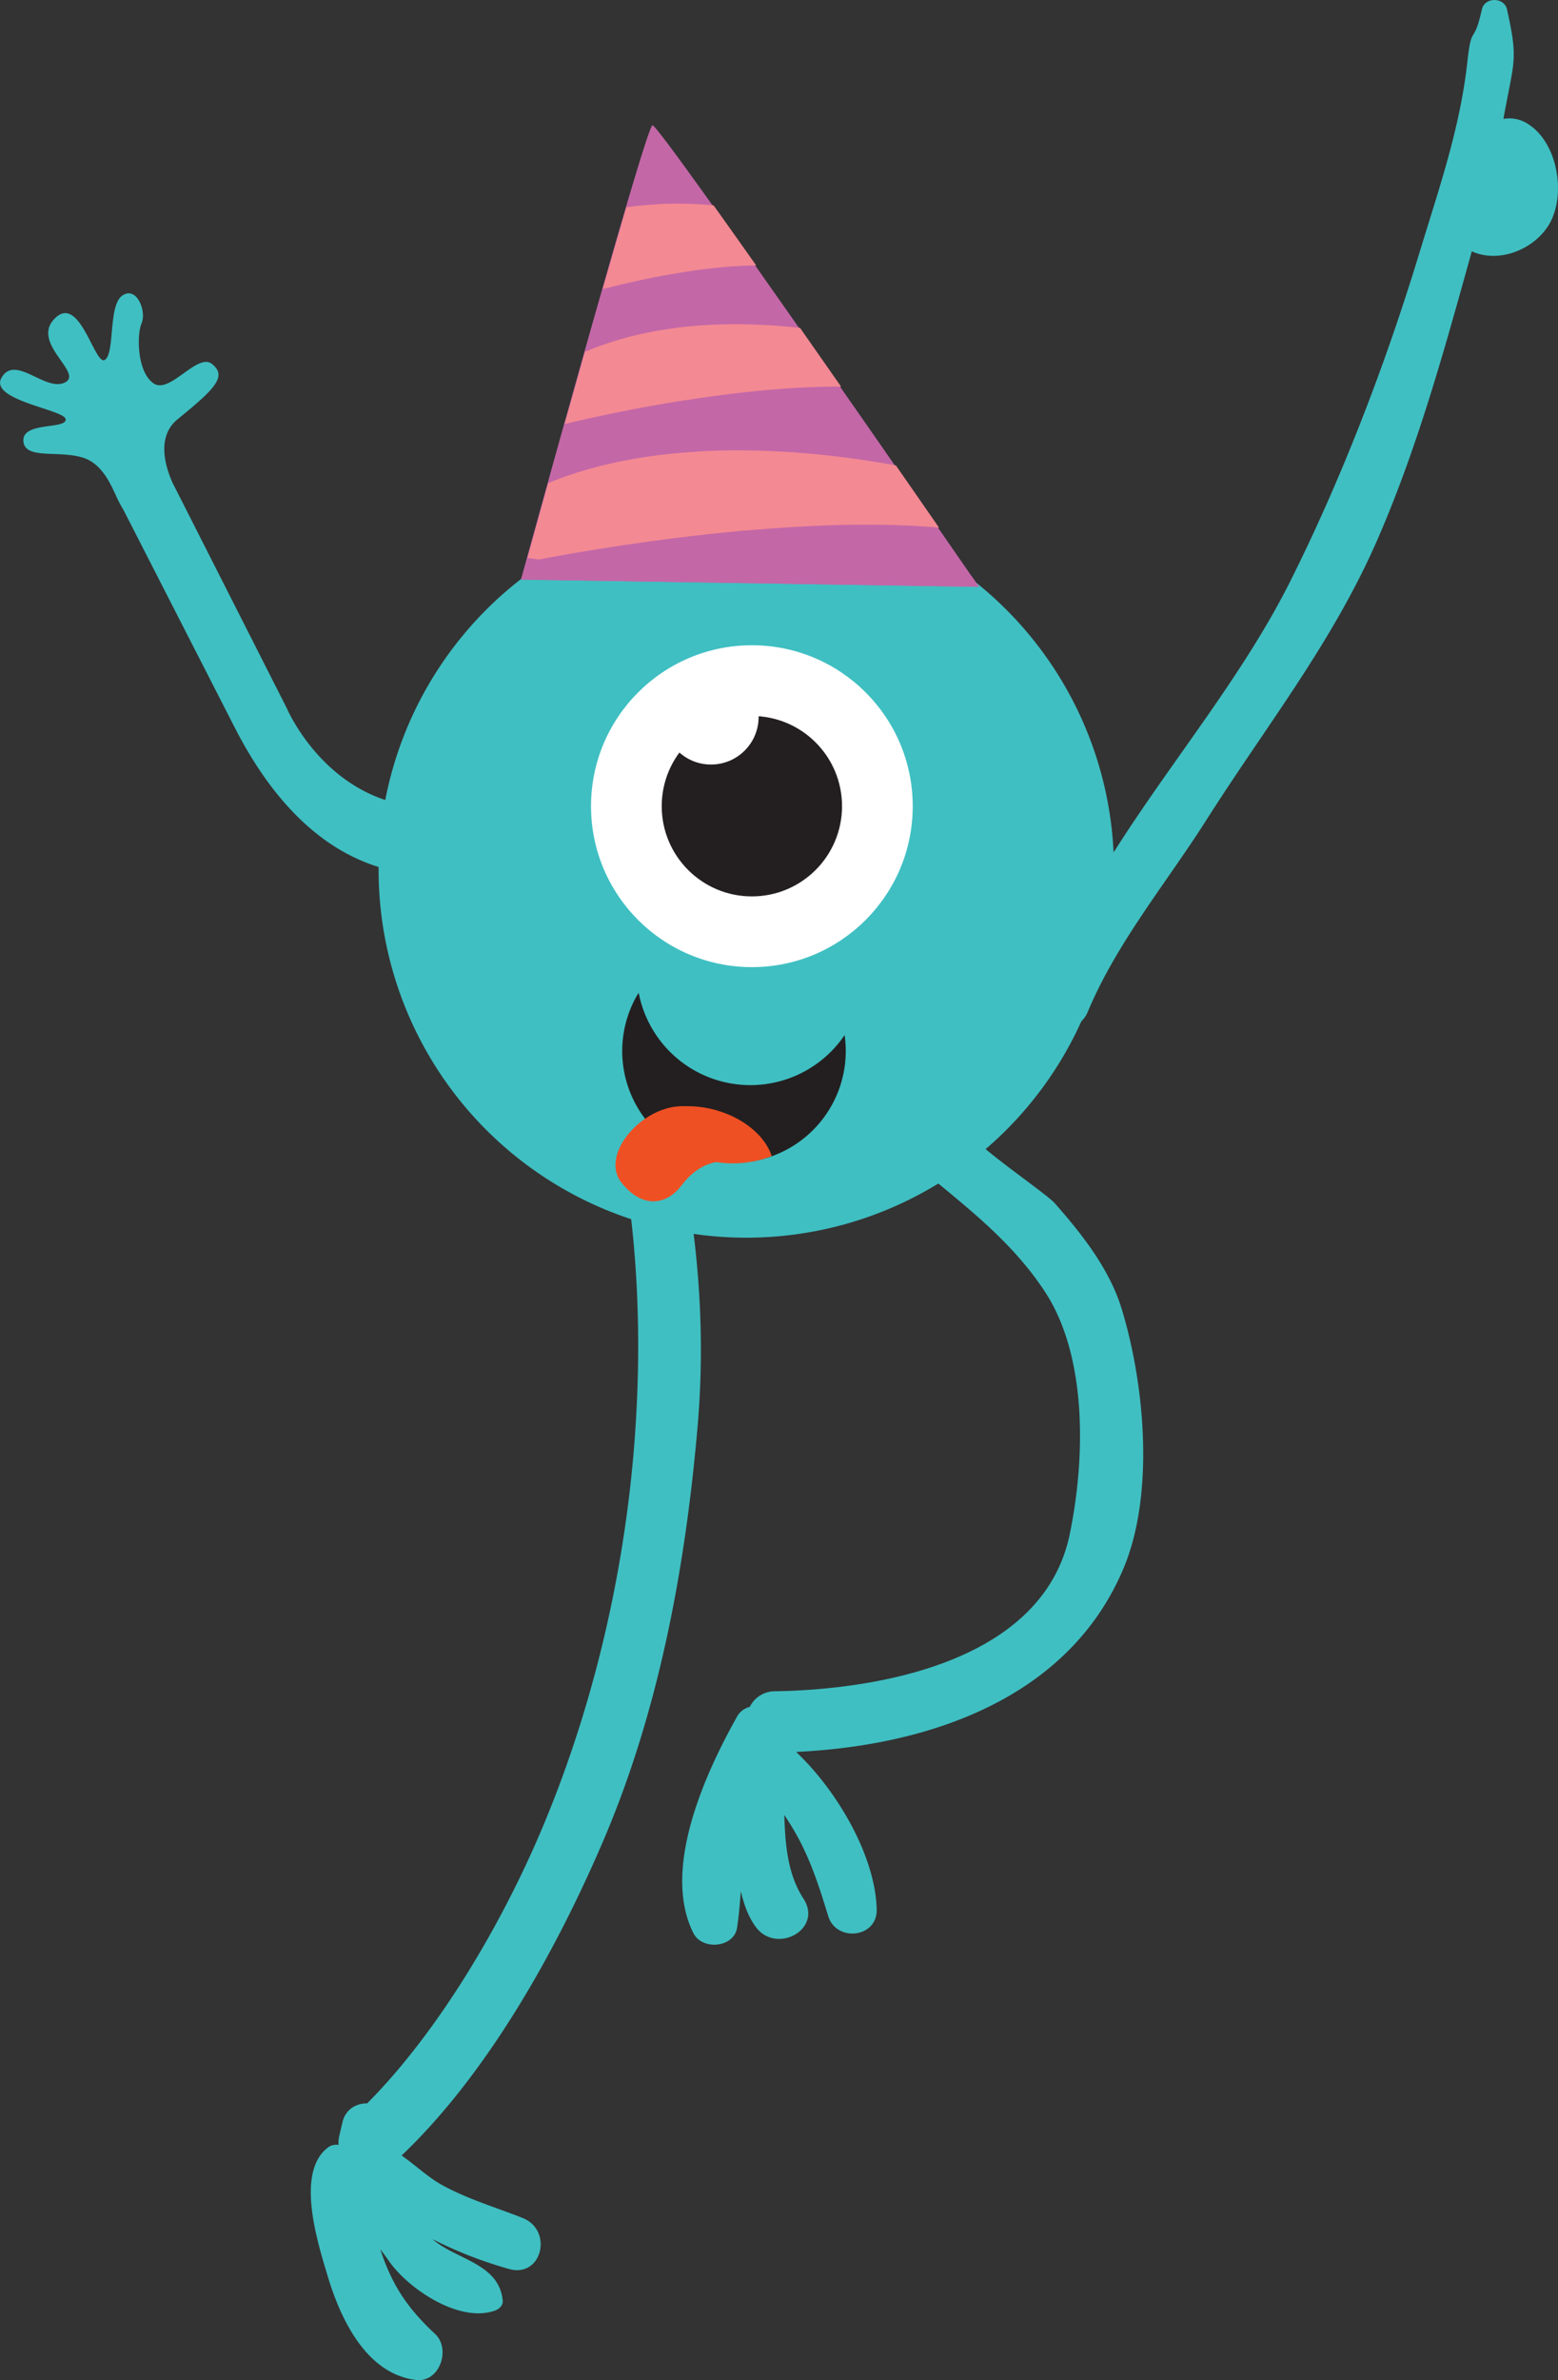 <svg id="Layer_1" data-name="Layer 1" xmlns="http://www.w3.org/2000/svg" viewBox="0 0 754.12 1151.49"><rect x="0" y="0" width="754.12" height="1151.49" fill="#333333" stroke="none"/><defs><style>.cls-1{fill:#3fbfc2;}.cls-2{fill:#fff;}.cls-3{fill:#231f20;}.cls-4{fill:#ef5023;}.cls-5{fill:#f58641;}.cls-6{fill:#c367a7;}.cls-7{fill:#f38993;}</style></defs><path class="cls-1" d="M336.94,520.94c-12.32-40.67-31.16-94.93-76.53-108-9-2.6-15.12,8.8-8.92,15.33C324.37,505.11,338.7,627.76,330,728.89c-5.42,62.6-20.64,126.06-45.38,183.85-18.79,43.86-48.63,95.2-83.52,130.34-5.32-.07-10.51,2.83-12,9.24l-1.59,6.85a16.08,16.08,0,0,0-.29,4,6.82,6.82,0,0,0-4.62.89c-16.73,11.78-5.29,46.92-.62,62.58,6.21,20.8,18.76,47.36,42.74,50.24,11.54,1.38,17-15.07,9.23-22.28-13.47-12.54-20.91-23.76-26.52-41,1.58,2.12,3.1,4.18,4.49,6.14,9.55,13.42,34.17,29.8,51.16,23.53,1.93-.71,3.84-2.48,3.62-4.76-1.73-18-22.11-19.65-33.82-29.59a1.66,1.66,0,0,1-.13-.14,201.52,201.52,0,0,0,36.82,14.36c16.17,4.7,21.7-18.7,6.79-24.61-13.18-5.23-26.6-9.11-39.11-16-6.57-3.6-12.84-9.62-19.5-14.23,42-39.91,75.19-99.95,97.47-151.9C342.3,853.26,355.08,784.1,361,715.9,366.86,648.64,356.36,585.05,336.94,520.94Z" transform="translate(-23.37 -25.51)"/><path class="cls-1" d="M566.39,659c-5.9-19.48-19.27-36.42-32.53-51.44-4.72-5.34-43.51-31.06-43-36.78.77-8-8.47-10.8-14.33-8.23L468.73,566c-8.07,3.55-9.43,16.86-2.88,22.38,23.16,19.51,46.49,36.39,63.36,62.13,20.69,31.56,19.39,81.26,11.95,117.2-12.65,61.06-91,75.12-142.56,76a13.52,13.52,0,0,0-12.31,7.55A9.7,9.7,0,0,0,380,856.2c-15.41,27.49-36.48,73.7-21,104.52,4.23,8.44,19.7,7.17,21.17-2.77.87-5.87,1.33-11.67,1.78-17.47,1.49,6.22,3.55,12.2,7.16,17.14,10,13.67,32.76,1.23,23.18-13.55-7.74-11.94-8.84-26.15-9.3-40.56.93,1.44,1.87,2.88,2.77,4.31,9,14.34,13.61,28.67,18.49,44.65,3.87,12.69,23.78,10.62,23.47-3.18-.58-25.61-18.87-57.19-39-76.24,64-3,131.94-25.7,158.48-88.83C582.34,748.15,577.41,695.35,566.39,659Z" transform="translate(-23.37 -25.51)"/><path class="cls-1" d="M763.08,85.56a16.5,16.5,0,0,0-12-2.54c5.06-28.36,7.32-28,1.71-53-1.35-6-10.78-6-12.13,0-4,18-5,6.69-7,25-3.48,32.4-13.92,62.11-23.33,93.06-16.21,53.34-37.3,108.36-62.21,158.2-23,46-57.45,87.06-85,130.47-14.7,23.12-43.62,48.45-37.1,78.38,2.89,13.27,19.58,10.14,23.81,0,13.94-33.42,38.07-62.39,57.46-92.91,28.93-45.55,61.11-85.86,82.85-135.76,19.54-44.86,32.53-92.29,45.62-139.36,13.15,6.05,30.62-1,37.68-13.48C781.48,119.37,777.3,94.62,763.08,85.56Z" transform="translate(-23.37 -25.51)"/><circle class="cls-1" cx="361.23" cy="420.79" r="177.98"/><circle class="cls-2" cx="363.93" cy="390.02" r="77.86"/><circle class="cls-3" cx="363.93" cy="390.02" r="43.64"/><circle class="cls-2" cx="344.15" cy="346.82" r="23.05"/><path class="cls-1" d="M109.24,228.42C98.77,237,103.67,252,107,259.3l2.19,4.3v0l53,104.54s24.2,57.2,84.78,46.65l15.1,29.5c-33.57,10-86.11,9.36-125.12-66.89L83.21,272.36a64.48,64.48,0,0,1-4.19-8.2l-.91-1.77.06,0c-3-6.21-7.07-12.92-14.29-15.35-11.76-3.94-28.71,1.09-29.19-8.23s20.24-5.5,20.5-10.3-37.67-9.21-31-20.41,21.18,7.11,30.57,2.46-16.9-19.11-4.78-31.08,19.31,23.47,24.2,20.1,1.5-26.34,8.41-31.09S94.39,176,91.91,181.9,89.8,205.65,97.74,211s21.26-15.25,28.38-9.31S127.75,213.36,109.24,228.42Z" transform="translate(-23.37 -25.51)"/><path class="cls-3" d="M432.19,526.25a55.05,55.05,0,0,1-99.67-20.44c-.47.78-1,1.53-1.42,2.34a54.1,54.1,0,1,0,101.09,18.1Z" transform="translate(-23.37 -25.51)"/><path class="cls-4" d="M336,567.09a52.29,52.29,0,0,0,60.91,17.72c-3.11-9.51-13.14-18.19-26.58-22.1S343.7,560.69,336,567.09Z" transform="translate(-23.37 -25.51)"/><path class="cls-5" d="M671.42-15.23" transform="translate(-23.37 -25.51)"/><path class="cls-4" d="M360,561.6c-21.09-6.32-47.67,21.1-35.79,36.07,10.1,12.73,21.81,10.91,29.11,1.23,6.18-8.18,13.2-11.19,19.78-11.62l-9-13.82Z" transform="translate(-23.37 -25.51)"/><path class="cls-6" d="M275.55,305.91l221.67,3.51s-154.63-224-158-223.25-63.64,219.74-63.64,219.74" transform="translate(-23.37 -25.51)"/><path class="cls-7" d="M368.77,124.86a180.32,180.32,0,0,0-42.22.86c-3.48,11.79-7.4,25.36-11.51,39.75,22.69-5.86,50.22-11.31,74.35-11.54C382,143.47,375.05,133.65,368.77,124.86Z" transform="translate(-23.37 -25.51)"/><path class="cls-7" d="M430.48,212.55c-6.58-9.43-13.25-19-19.87-28.42-29.59-3.3-69.47-3.34-104.15,11.55-3.35,11.86-6.67,23.69-9.83,35l.25,0S370.19,212.23,430.48,212.55Z" transform="translate(-23.37 -25.51)"/><path class="cls-7" d="M292,257.83c-1.18.46-2.21.89-3.32,1.33-4.26,15.29-7.8,28.08-10.08,36.33,3.46.52,5.87.73,5.87.73s113-22.74,193.43-15.44L457,250.66C418.77,243.64,348.76,235.84,292,257.83Z" transform="translate(-23.37 -25.51)"/><path class="cls-6" d="M275.55,305.9l221.67,3.51-3.54-5.13c-25.53-6.48-47.88-4.48-94-14-5.36-1.1-10.24-4-14.7-8.13-54.31,4.79-100.49,14.06-100.49,14.06s-2.41-.21-5.86-.73c2.27-8.25,5.82-21,10.07-36.32,1.11-.45,2.15-.88,3.32-1.34,22.58-8.75,47.25-12.73,71.19-14-2.74-7.75-5.18-16.1-7.34-24.79-33.35,5.21-59,11.64-59,11.64l-.25,0c3.16-11.31,6.48-23.14,9.83-35a163,163,0,0,1,42.32-11.29c-1.44-8.66-2.66-17.27-3.71-25.61-10.45,1.95-20.66,4.27-30,6.69,4.11-14.39,8-28,11.51-39.75,5.1-.73,10.06-1.12,14.94-1.38-1.87-22.56-2.3-38.17-2.3-38.17-3.4.81-63.64,219.74-63.64,219.74" transform="translate(-23.37 -25.51)"/></svg>